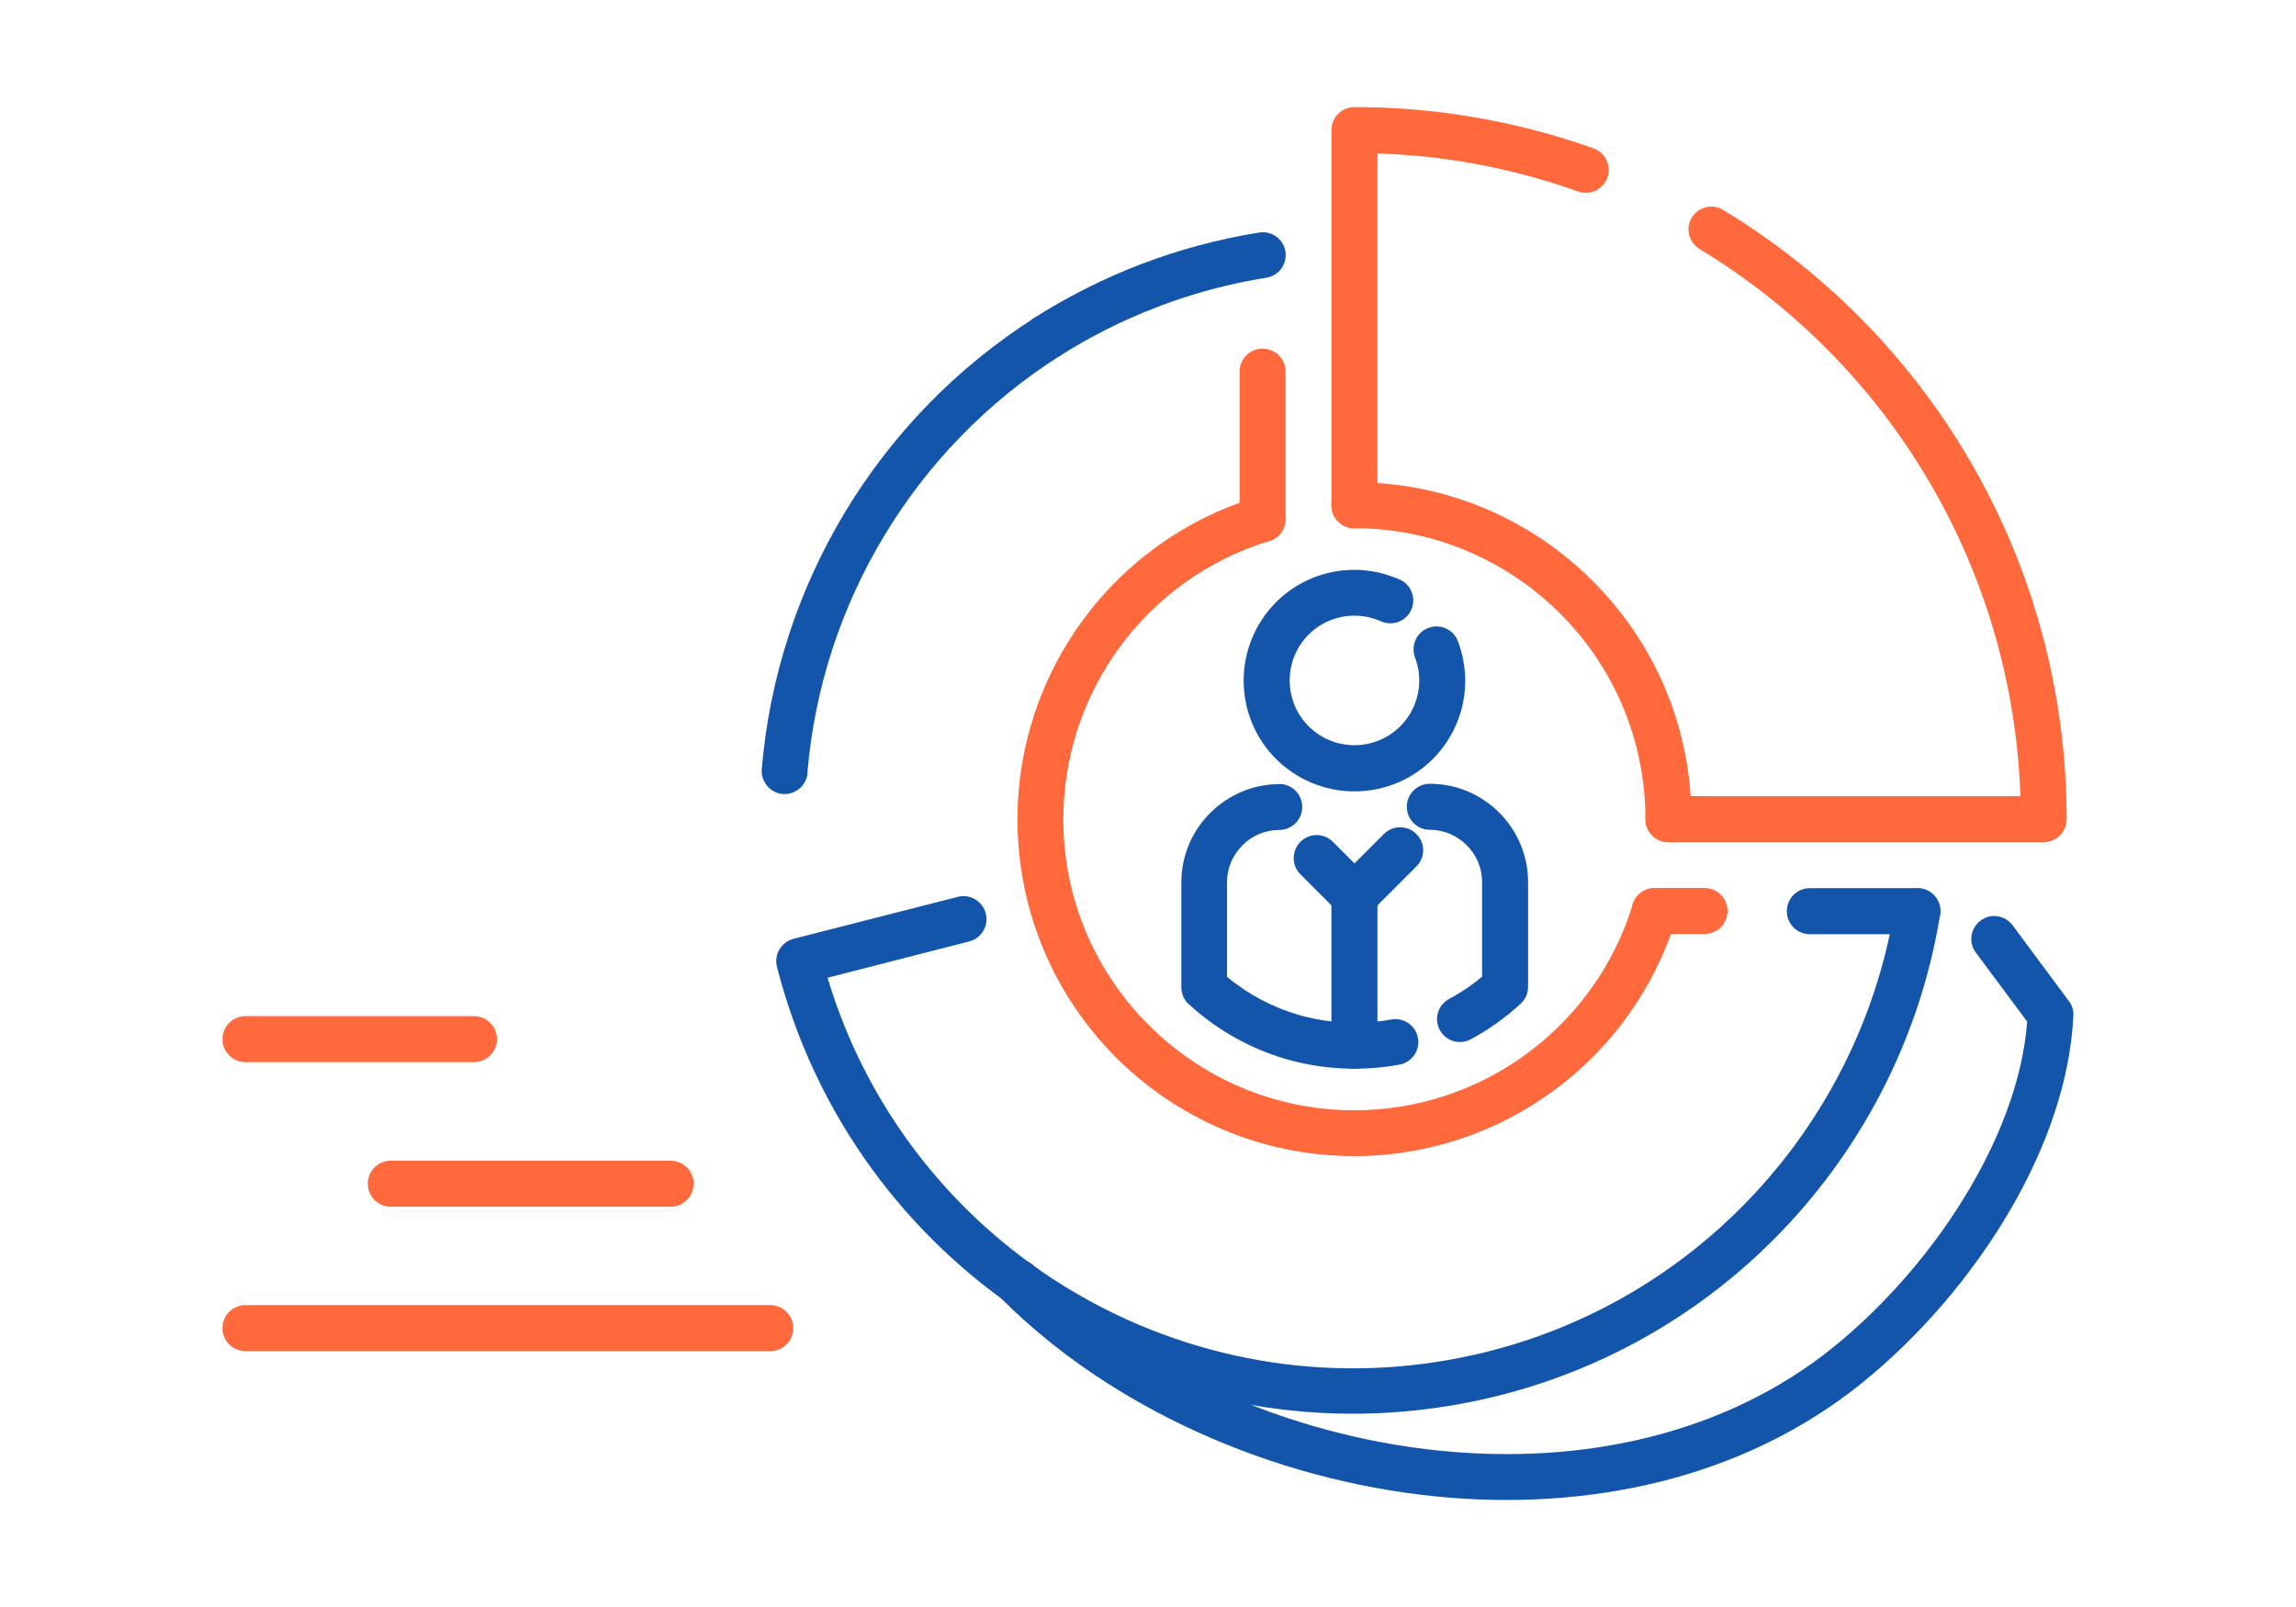<?xml version="1.0" encoding="UTF-8"?>
<!DOCTYPE svg PUBLIC "-//W3C//DTD SVG 1.1//EN" "http://www.w3.org/Graphics/SVG/1.1/DTD/svg11.dtd">
<!-- Creator: CorelDRAW 2018 (64-Bit) -->
<svg xmlns="http://www.w3.org/2000/svg" xml:space="preserve" width="300px" height="210px" version="1.1" style="shape-rendering:geometricPrecision; text-rendering:geometricPrecision; image-rendering:optimizeQuality; fill-rule:evenodd; clip-rule:evenodd"
viewBox="0 0 12973 9081"
 xmlns:xlink="http://www.w3.org/1999/xlink">
 <defs>
  <style type="text/css">
   <![CDATA[
    .fil0 {fill:none}
    .fil1 {fill:#1255ab;fill-rule:nonzero}
    .fil2 {fill:#ff693b;fill-rule:nonzero}
   ]]>
  </style>
 </defs>
 <g id="Layer_x0020_1">
  <g id="_2806512426848">
   <rect class="fil0" width="12973" height="9081"/>
   <path class="fil1" d="M5982 2014c-60,38 -140,21 -178,-40 -38,-60 -21,-140 40,-178 191,-121 395,-224 610,-306 209,-79 430,-139 661,-176 71,-11 137,37 148,107 11,71 -37,137 -107,148 -212,34 -416,89 -610,163 -199,76 -387,170 -562,282zm4725 3114c11,-71 78,-118 148,-107 71,11 118,78 107,148 -114,705 -452,1349 -948,1843 -483,481 -1117,820 -1842,935 -856,136 -1694,-66 -2373,-511 -678,-445 -1195,-1134 -1409,-1973 -18,-69 24,-140 94,-158l928 -237c69,-18 140,24 158,94 18,69 -24,140 -94,158l-800 205c215,719 674,1308 1265,1697 626,411 1400,597 2190,472 669,-106 1254,-419 1700,-863 458,-456 769,-1050 875,-1701z"/>
   <path class="fil2" d="M9003 838c67,24 103,98 79,165 -24,68 -98,103 -165,79 -200,-71 -407,-126 -621,-163 -167,-29 -338,-46 -513,-52l0 1989c0,72 -58,130 -130,130 -72,0 -130,-58 -130,-130l0 -2121c0,-72 58,-130 130,-130 233,0 463,20 686,59 228,39 450,98 664,174zm424 3921c-72,0 -130,-58 -130,-130 0,-72 58,-130 130,-130l1989 0c-21,-613 -190,-1201 -482,-1719 -313,-555 -766,-1031 -1331,-1373 -61,-37 -81,-116 -44,-177 37,-61 116,-81 177,-44 604,366 1089,875 1423,1467 335,594 518,1271 518,1976 0,72 -58,130 -130,130l-2121 0z"/>
   <path class="fil1" d="M10834 5019c72,0 130,58 130,130 0,72 -58,130 -130,130l-608 0c-72,0 -130,-58 -130,-130 0,-72 58,-130 130,-130l608 0z"/>
   <path class="fil1" d="M4563 4368c-6,71 -69,124 -140,119 -71,-6 -124,-69 -119,-140 44,-522 208,-1018 472,-1455 263,-436 626,-813 1068,-1095 60,-38 140,-21 178,40 38,60 21,140 -40,178 -407,260 -741,607 -985,1011 -243,403 -395,861 -435,1342z"/>
   <path class="fil1" d="M5661 7339c-51,-51 -51,-133 0,-184 51,-51 133,-51 183,0 575,575 1427,956 2294,1043 796,80 1603,-88 2217,-582 298,-240 579,-563 783,-915 175,-301 293,-622 316,-928l-290 -390c-43,-57 -31,-138 27,-181 57,-43 138,-31 181,27l317 427c18,23 28,52 26,84 -17,363 -150,741 -353,1091 -220,380 -523,728 -845,987 -671,540 -1546,724 -2405,638 -926,-93 -1837,-501 -2452,-1116z"/>
   <path class="fil2" d="M1387 7635c-72,0 -130,-58 -130,-130 0,-72 58,-130 130,-130l2965 0c72,0 130,58 130,130 0,72 -58,130 -130,130l-2965 0z"/>
   <path class="fil2" d="M2208 6819c-72,0 -130,-58 -130,-130 0,-72 58,-130 130,-130l1581 0c72,0 130,58 130,130 0,72 -58,130 -130,130l-1581 0z"/>
   <path class="fil2" d="M1387 6002c-72,0 -130,-58 -130,-130 0,-72 58,-130 130,-130l1291 0c72,0 130,58 130,130 0,72 -58,130 -130,130l-1291 0z"/>
   <path class="fil2" d="M9225 5111c21,-68 93,-107 161,-86 68,21 107,93 86,161 -123,400 -368,737 -688,973 -320,237 -714,374 -1132,374 -526,0 -1001,-213 -1346,-557 -344,-345 -557,-820 -557,-1346 0,-418 137,-812 374,-1132 236,-320 573,-565 973,-688 68,-21 141,18 161,86 21,68 -18,141 -86,161 -345,106 -636,318 -841,595 -204,276 -322,616 -322,978 0,454 184,865 482,1162 298,298 709,482 1162,482 362,0 702,-118 978,-322 277,-205 489,-495 595,-840z"/>
   <path class="fil2" d="M7653 2985c-72,0 -130,-58 -130,-130 0,-72 58,-130 130,-130 526,0 1001,213 1346,558 345,344 558,820 558,1346 0,72 -58,130 -130,130 -72,0 -130,-58 -130,-130 0,-454 -184,-865 -482,-1162 -298,-297 -709,-482 -1162,-482z"/>
   <path class="fil1" d="M8310 5873c-63,34 -142,10 -175,-53 -34,-63 -10,-142 53,-175 41,-22 81,-47 119,-74 23,-16 45,-33 67,-52l0 -535c0,-81 -33,-155 -87,-208 -54,-54 -127,-87 -208,-87 -72,0 -130,-58 -130,-130 0,-72 58,-130 130,-130 153,0 291,62 392,163 100,100 163,239 163,392l0 593 0 0c0,35 -14,70 -42,95 -42,39 -87,75 -134,109 -48,34 -96,64 -146,91zm-1082 -1443c72,0 130,58 130,130 0,72 -58,130 -130,130 -81,0 -155,33 -208,87 -54,54 -87,127 -87,208l0 535c123,102 262,174 408,216 169,48 348,57 520,25 70,-13 138,34 151,104 13,70 -34,138 -104,151 -211,39 -430,29 -637,-30 -198,-57 -386,-159 -548,-306 -30,-24 -48,-60 -48,-101l0 -593c0,-153 62,-291 163,-392 100,-100 239,-163 392,-163z"/>
   <path class="fil1" d="M7783 5909c0,72 -58,130 -130,130 -72,0 -130,-58 -130,-130l0 -847c0,-72 58,-130 130,-130 72,0 130,58 130,130l0 847z"/>
   <path class="fil1" d="M7745 4971c51,51 51,133 0,184 -51,51 -133,51 -183,0l-214 -214c-51,-51 -51,-133 0,-184 51,-51 133,-51 183,0l214 214z"/>
   <path class="fil1" d="M7745 5154c-51,51 -133,51 -183,0 -51,-51 -51,-133 0,-184l257 -257c51,-51 133,-51 184,0 51,51 51,133 0,183l-257 257z"/>
   <path class="fil1" d="M7909 3275c65,29 94,106 65,171 -29,65 -106,94 -171,65 -23,-10 -48,-18 -73,-24 -25,-5 -50,-8 -77,-8 -101,0 -193,41 -259,107 -66,66 -107,158 -107,259 0,101 41,193 107,259 66,66 158,107 259,107 101,0 193,-41 259,-107 66,-66 107,-158 107,-259 0,-24 -2,-46 -6,-66 -4,-21 -10,-43 -18,-64 -25,-67 9,-142 76,-167 67,-25 142,9 167,76 13,35 23,71 30,109 7,39 11,76 11,113 0,173 -70,329 -183,443 -113,113 -270,183 -443,183 -173,0 -329,-70 -443,-183 -113,-113 -183,-270 -183,-443 0,-173 70,-329 183,-443 113,-113 270,-183 443,-183 43,0 87,5 130,14 42,9 84,23 125,41z"/>
   <path class="fil2" d="M7264 2933c0,72 -58,130 -130,130 -72,0 -130,-58 -130,-130l0 -833c0,-72 58,-130 130,-130 72,0 130,58 130,130l0 833z"/>
   <path class="fil2" d="M9349 5278c-72,0 -130,-58 -130,-130 0,-72 58,-130 130,-130l282 0c72,0 130,58 130,130 0,72 -58,130 -130,130l-282 0z"/>
  </g>
 </g>
</svg>
